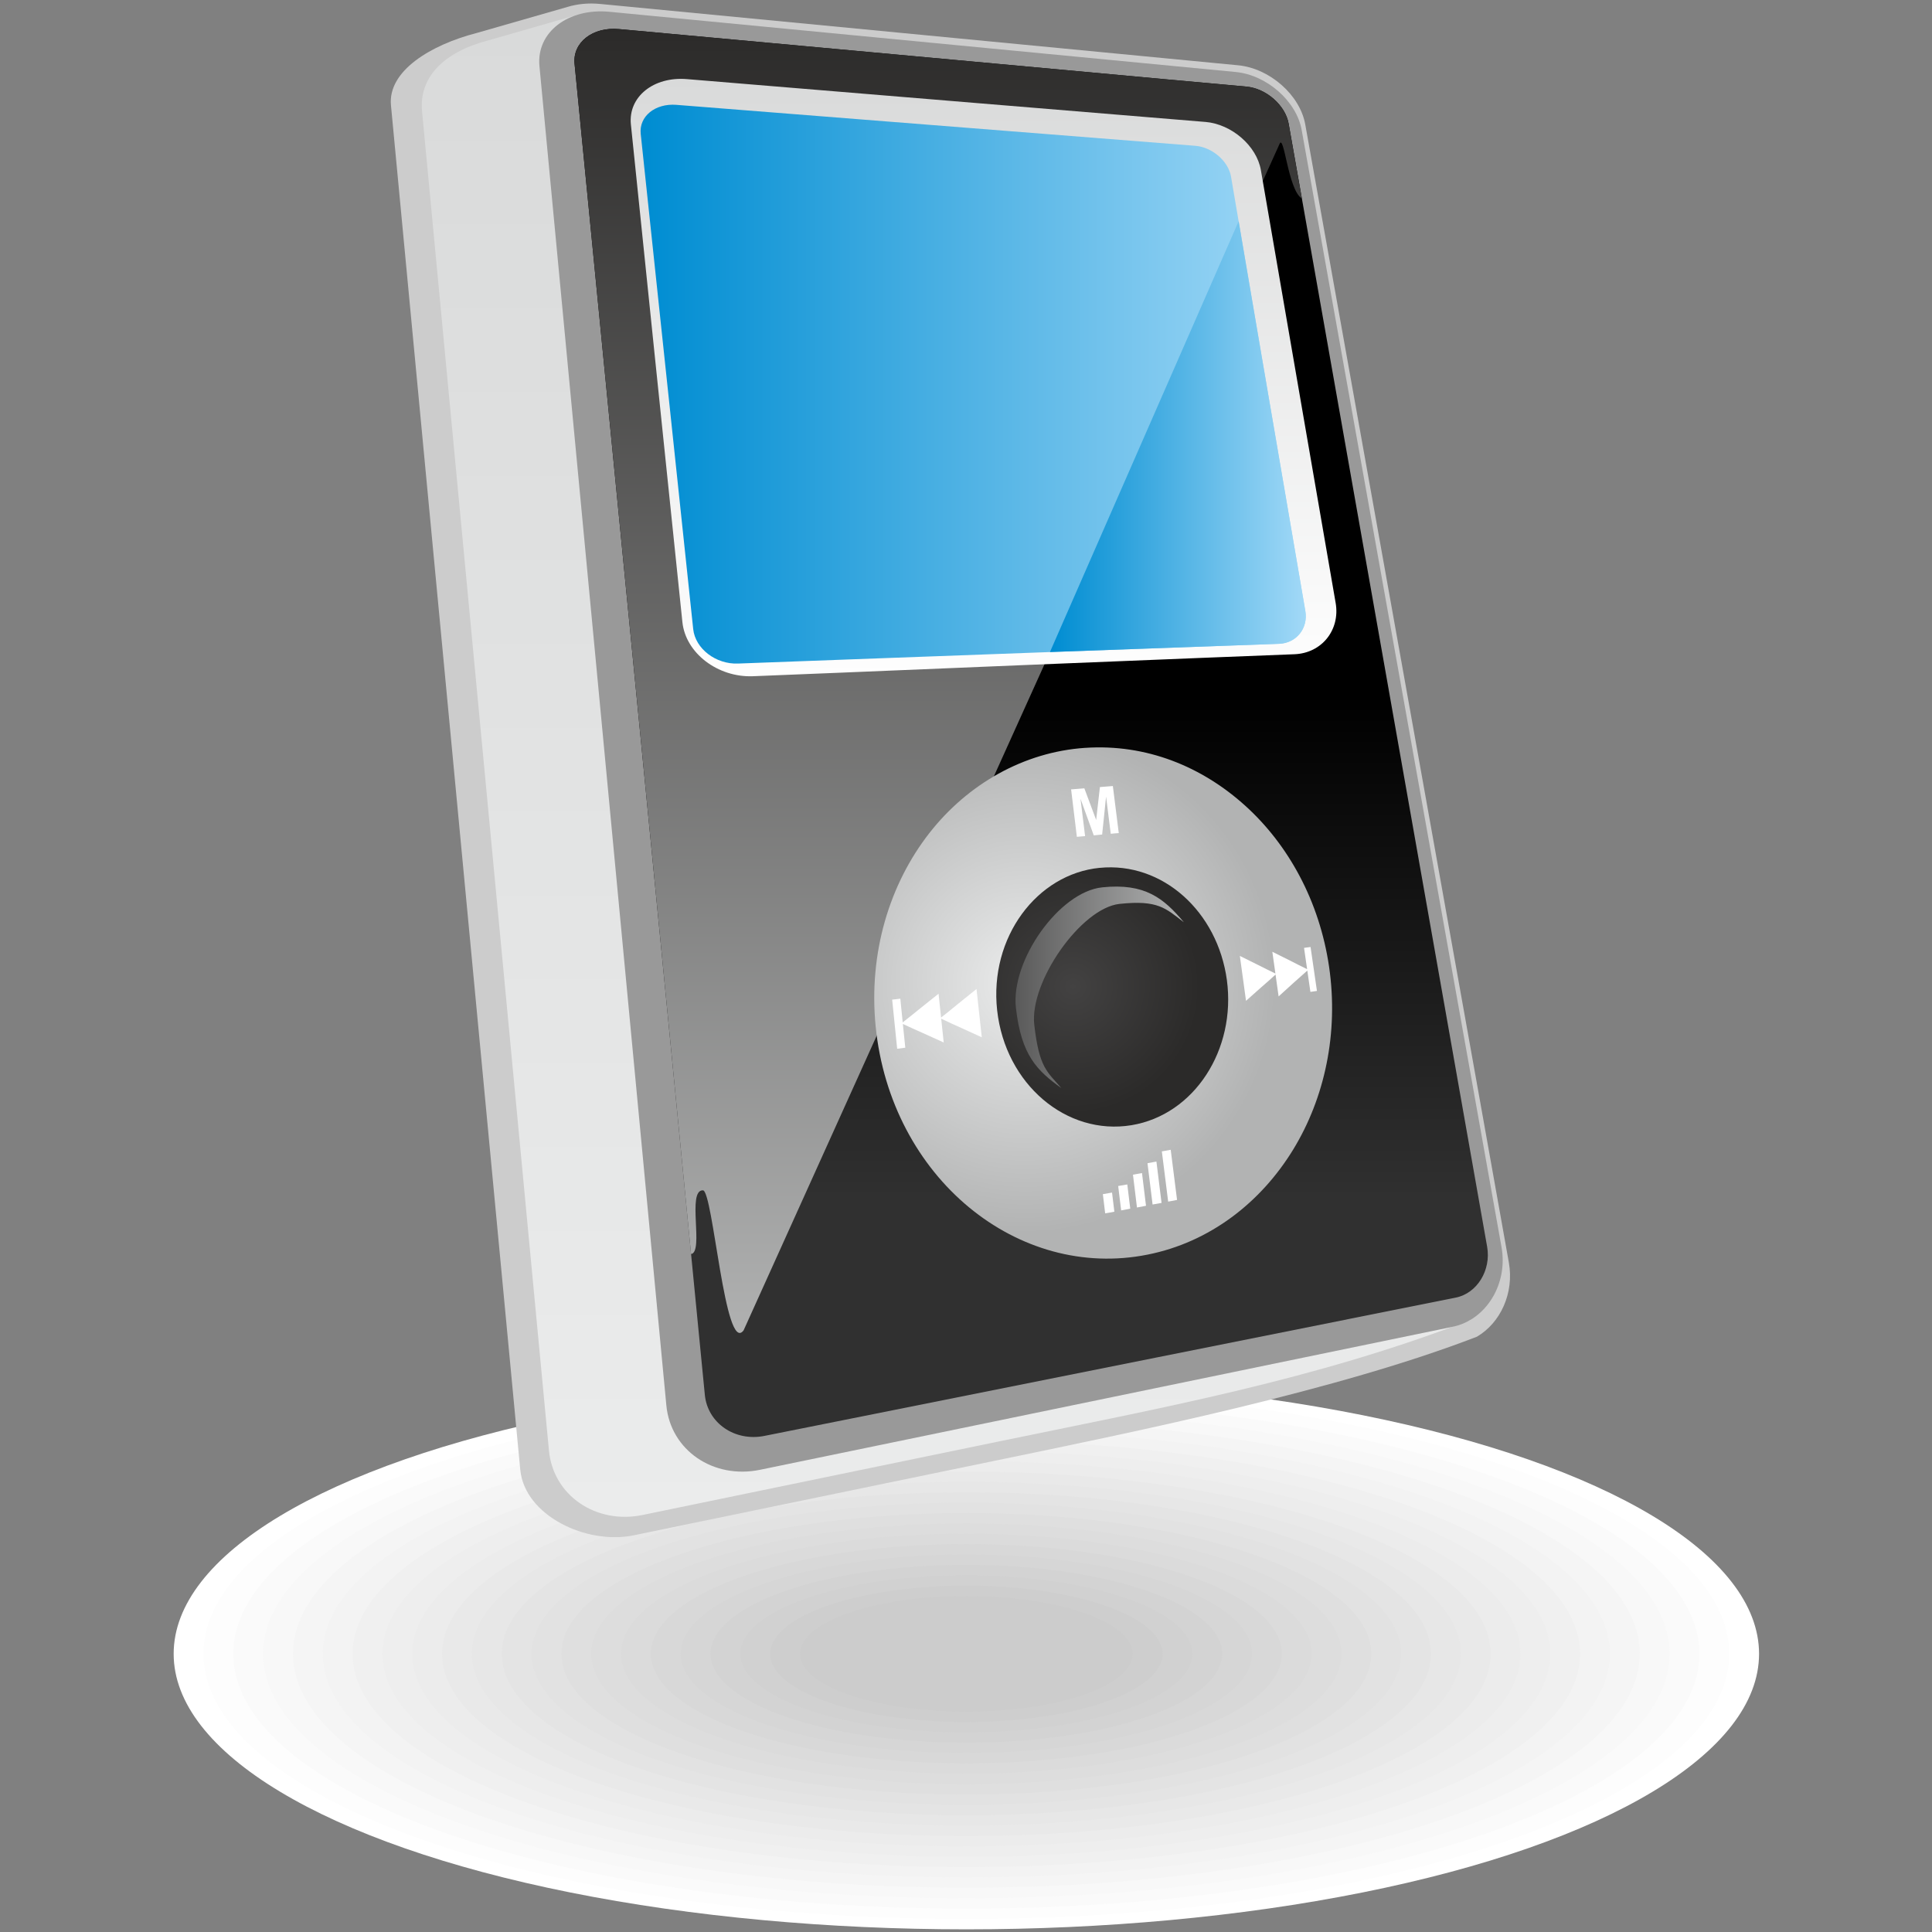 <?xml version="1.0" encoding="UTF-8" standalone="no"?>
<svg
   xmlns:dc="http://purl.org/dc/elements/1.1/"
   xmlns:cc="http://creativecommons.org/ns#"
   xmlns:rdf="http://www.w3.org/1999/02/22-rdf-syntax-ns#"
   xmlns:svg="http://www.w3.org/2000/svg"
   xmlns="http://www.w3.org/2000/svg"
   xmlns:xlink="http://www.w3.org/1999/xlink"
   xmlns:sodipodi="http://sodipodi.sourceforge.net/DTD/sodipodi-0.dtd"
   xmlns:inkscape="http://www.inkscape.org/namespaces/inkscape"
   id="svg2"
   style="clip-rule:evenodd;fill-rule:evenodd;image-rendering:optimizeQuality;shape-rendering:geometricPrecision;text-rendering:geometricPrecision"
   xml:space="preserve"
   viewBox="0 0 248 248"
   version="1.1"
   inkscape:version="0.91 r13725"
   sodipodi:docname="ipod.svg"
   width="248"
   height="248"><rect x="0" y="0" width="248" height="248" fill="#808080" stroke="none"/><sodipodi:namedview
     pagecolor="#ffffff"
     bordercolor="#666666"
     borderopacity="1"
     objecttolerance="10"
     gridtolerance="10"
     guidetolerance="10"
     inkscape:pageopacity="0"
     inkscape:pageshadow="2"
     inkscape:window-width="1600"
     inkscape:window-height="1137"
     id="namedview74"
     showgrid="false"
     fit-margin-top="0"
     fit-margin-left="0"
     fit-margin-right="0"
     fit-margin-bottom="0"
     inkscape:zoom="3.1784512"
     inkscape:cx="183.58404"
     inkscape:cy="149.56444"
     inkscape:window-x="-8"
     inkscape:window-y="-8"
     inkscape:window-maximized="1"
     inkscape:current-layer="svg2" /><defs
     id="defs4"><style
       id="style6"
       type="text/css">
    .fil21 {fill:#CCCCCC}
    .fil20 {fill:#CECECE}
    .fil19 {fill:#D1D1D1}
    .fil18 {fill:lightgrey}
    .fil17 {fill:#D6D6D6}
    .fil16 {fill:#D8D8D8}
    .fil15 {fill:#DBDBDB}
    .fil14 {fill:#DDDDDD}
    .fil13 {fill:#DFDFDF}
    .fil12 {fill:#E2E2E2}
    .fil11 {fill:#E4E4E4}
    .fil10 {fill:#E7E7E7}
    .fil9 {fill:#E9E9E9}
    .fil8 {fill:#ECECEC}
    .fil7 {fill:#EEEEEE}
    .fil6 {fill:#F0F0F0}
    .fil5 {fill:#F3F3F3}
    .fil4 {fill:whitesmoke}
    .fil3 {fill:#F8F8F8}
    .fil2 {fill:#FAFAFA}
    .fil1 {fill:#FDFDFD}
    .fil0 {fill:white}
    .fil24 {fill:#999999;fill-rule:nonzero}
    .fil22 {fill:#CCCCCC;fill-rule:nonzero}
    .fil30 {fill:white;fill-rule:nonzero}
    .fil29 {fill:url(#id0)}
    .fil28 {fill:url(#id1)}
    .fil27 {fill:url(#id2)}
    .fil31 {fill:url(#id3);fill-rule:nonzero}
    .fil23 {fill:url(#id4);fill-rule:nonzero}
    .fil26 {fill:url(#id5);fill-rule:nonzero}
    .fil32 {fill:url(#id6);fill-rule:nonzero}
    .fil33 {fill:url(#id7);fill-rule:nonzero}
    .fil25 {fill:url(#id8);fill-rule:nonzero}
  </style><linearGradient
       id="id0"
       y2="137.08"
       gradientUnits="userSpaceOnUse"
       y1="137.08"
       x2="126.56"
       x1="117.67"><stop
         id="stop9"
         stop-color="#5B5B5B"
         offset="0" /><stop
         id="stop11"
         stop-color="#B2B3B3"
         offset="1" /></linearGradient><radialGradient
       id="id1"
       gradientUnits="userSpaceOnUse"
       cy="137.04"
       cx="120.67"
       r="6.84"><stop
         id="stop14"
         stop-color="#434242"
         offset="0" /><stop
         id="stop16"
         stop-color="#2B2A29"
         offset="1" /></radialGradient><radialGradient
       id="id2"
       gradientUnits="userSpaceOnUse"
       cy="136.83"
       cx="118.1"
       r="13.488"><stop
         id="stop19"
         stop-color="#EBECEC"
         offset="0" /><stop
         id="stop21"
         stop-color="#B2B3B3"
         offset="1" /></radialGradient><linearGradient
       id="id3"
       y2="88.167"
       gradientUnits="userSpaceOnUse"
       y1="120.34"
       x2="115.86"
       x1="115.86"><stop
         id="stop24"
         stop-color="#FEFEFE"
         offset="0" /><stop
         id="stop26"
         stop-color="#D9DADA"
         offset="1" /></linearGradient><linearGradient
       id="id4"
       y2="84.714"
       gradientUnits="userSpaceOnUse"
       y1="166.01"
       x2="113.75"
       x1="113.75"><stop
         id="stop29"
         stop-color="#EBECEC"
         offset="0" /><stop
         id="stop31"
         stop-color="#D9DADA"
         offset="1" /></linearGradient><linearGradient
       id="id5"
       y2="85.352"
       gradientUnits="userSpaceOnUse"
       y1="156.91"
       x2="113.36"
       x1="113.36"><stop
         id="stop34"
         stop-color="#B2B3B3"
         offset="0" /><stop
         id="stop36"
         stop-color="#2B2A29"
         offset="1" /></linearGradient><linearGradient
       id="id6"
       y2="104.61"
       gradientUnits="userSpaceOnUse"
       y1="104.61"
       x2="132.85"
       x1="97.746"><stop
         id="stop39"
         stop-color="#008DD2"
         offset="0" /><stop
         id="stop41"
         stop-color="#A2D9F7"
         offset="1" /></linearGradient><linearGradient
       id="id7"
       x1="119.56"
       xlink:href="#id6"
       gradientUnits="userSpaceOnUse"
       x2="133.2"
       y1="107.43"
       y2="107.43" /><linearGradient
       id="id8"
       y2="98.364"
       gradientUnits="userSpaceOnUse"
       y1="148.41"
       x2="118.42"
       x1="118.42"><stop
         id="stop45"
         stop-color="#303030"
         offset="0" /><stop
         id="stop47"
         offset=".541" /><stop
         id="stop49"
         offset="1" /></linearGradient><linearGradient
       id="linearGradient3072"
       x1="97.746"
       xlink:href="#id6"
       gradientUnits="userSpaceOnUse"
       x2="132.85"
       y1="104.61"
       y2="104.61" /><linearGradient
       inkscape:collect="always"
       xlink:href="#id6"
       id="linearGradient3402"
       gradientUnits="userSpaceOnUse"
       x1="97.746"
       y1="104.61"
       x2="132.85"
       y2="104.61" /></defs><g
     id="Layer_x0020_1"
     transform="matrix(2.384,0,0,2.384,-149.947,-200.069)"><g
       id="_561978472"><ellipse
         id="_637875656"
         rx="42.682"
         ry="14.835"
         cy="172.97"
         cx="114.93"
         class="fil0"
         style="fill:#ffffff" /><g
         id="g55"><path
           id="_637875920"
           class="fil1"
           d="m 114.93,158.69 c 22.685,0 41.076,6.392 41.076,14.277 0,7.885 -18.39,14.277 -41.076,14.277 -22.685,0 -41.076,-6.392 -41.076,-14.277 0,-7.885 18.39,-14.277 41.076,-14.277 z"
           inkscape:connector-curvature="0"
           style="fill:#fdfdfd" /><path
           id="_637876544"
           class="fil2"
           d="m 114.93,159.25 c 21.798,0 39.47,6.142 39.47,13.719 0,7.577 -17.671,13.719 -39.47,13.719 -21.798,0 -39.47,-6.142 -39.47,-13.719 0,-7.577 17.671,-13.719 39.47,-13.719 z"
           inkscape:connector-curvature="0"
           style="fill:#fafafa" /><path
           id="_270533968"
           class="fil3"
           d="m 114.93,159.81 c 20.912,0 37.864,5.892 37.864,13.161 0,7.268 -16.952,13.161 -37.864,13.161 -20.911,0 -37.864,-5.892 -37.864,-13.161 0,-7.268 16.952,-13.161 37.864,-13.161 z"
           inkscape:connector-curvature="0"
           style="fill:#f8f8f8" /><path
           id="_270533680"
           class="fil4"
           d="m 114.93,160.36 c 20.025,0 36.258,5.642 36.258,12.602 0,6.96 -16.233,12.602 -36.258,12.602 -20.024,0 -36.258,-5.642 -36.258,-12.602 0,-6.96 16.233,-12.602 36.258,-12.602 z"
           inkscape:connector-curvature="0"
           style="fill:#f5f5f5" /><path
           id="_559221440"
           class="fil5"
           d="m 114.93,160.92 c 19.138,0 34.652,5.392 34.652,12.044 0,6.652 -15.514,12.044 -34.652,12.044 -19.138,0 -34.652,-5.392 -34.652,-12.044 0,-6.652 15.514,-12.044 34.652,-12.044 z"
           inkscape:connector-curvature="0"
           style="fill:#f3f3f3" /><path
           id="_560684984"
           class="fil6"
           d="m 114.93,161.48 c 18.251,0 33.046,5.142 33.046,11.486 0,6.344 -14.795,11.486 -33.046,11.486 -18.251,0 -33.046,-5.142 -33.046,-11.486 0,-6.344 14.795,-11.486 33.046,-11.486 z"
           inkscape:connector-curvature="0"
           style="fill:#f0f0f0" /><path
           id="_638401056"
           class="fil7"
           d="m 114.93,162.04 c 17.364,0 31.44,4.893 31.44,10.928 0,6.035 -14.076,10.928 -31.44,10.928 -17.364,0 -31.44,-4.893 -31.44,-10.928 0,-6.035 14.076,-10.928 31.44,-10.928 z"
           inkscape:connector-curvature="0"
           style="fill:#eeeeee" /><path
           id="_638401152"
           class="fil8"
           d="m 114.93,162.6 c 16.477,0 29.834,4.643 29.834,10.37 0,5.727 -13.357,10.37 -29.834,10.37 -16.477,0 -29.834,-4.643 -29.834,-10.37 0,-5.727 13.357,-10.37 29.834,-10.37 z"
           inkscape:connector-curvature="0"
           style="fill:#ececec" /><path
           id="_638401248"
           class="fil9"
           d="m 114.93,163.16 c 15.59,0 28.228,4.393 28.228,9.811 0,5.419 -12.638,9.811 -28.228,9.811 -15.59,0 -28.228,-4.393 -28.228,-9.811 0,-5.419 12.638,-9.811 28.228,-9.811 z"
           inkscape:connector-curvature="0"
           style="fill:#e9e9e9" /><path
           id="_638401344"
           class="fil10"
           d="m 114.93,163.71 c 14.703,0 26.622,4.143 26.622,9.253 0,5.11 -11.919,9.253 -26.622,9.253 -14.703,0 -26.622,-4.143 -26.622,-9.253 0,-5.11 11.919,-9.253 26.622,-9.253 z"
           inkscape:connector-curvature="0"
           style="fill:#e7e7e7" /><path
           id="_638401440"
           class="fil11"
           d="m 114.93,164.27 c 13.816,0 25.016,3.893 25.016,8.695 0,4.802 -11.2,8.695 -25.016,8.695 -13.816,0 -25.016,-3.893 -25.016,-8.695 0,-4.802 11.2,-8.695 25.016,-8.695 z"
           inkscape:connector-curvature="0"
           style="fill:#e4e4e4" /><path
           id="_638401536"
           class="fil12"
           d="m 114.93,164.83 c 12.929,0 23.41,3.643 23.41,8.137 0,4.494 -10.481,8.137 -23.41,8.137 -12.929,0 -23.41,-3.643 -23.41,-8.137 0,-4.494 10.481,-8.137 23.41,-8.137 z"
           inkscape:connector-curvature="0"
           style="fill:#e2e2e2" /><path
           id="_638401632"
           class="fil13"
           d="m 114.93,165.39 c 12.042,0 21.804,3.393 21.804,7.579 0,4.186 -9.762,7.579 -21.804,7.579 -12.042,0 -21.804,-3.393 -21.804,-7.579 0,-4.186 9.762,-7.579 21.804,-7.579 z"
           inkscape:connector-curvature="0"
           style="fill:#dfdfdf" /><path
           id="_638401728"
           class="fil14"
           d="m 114.93,165.95 c 11.155,0 20.198,3.143 20.198,7.02 0,3.877 -9.043,7.02 -20.198,7.02 -11.155,0 -20.198,-3.143 -20.198,-7.02 0,-3.877 9.043,-7.02 20.198,-7.02 z"
           inkscape:connector-curvature="0"
           style="fill:#dddddd" /><path
           id="_638401824"
           class="fil15"
           d="m 114.93,166.5 c 10.268,0 18.592,2.893 18.592,6.462 0,3.569 -8.324,6.462 -18.592,6.462 -10.268,0 -18.592,-2.893 -18.592,-6.462 0,-3.569 8.324,-6.462 18.592,-6.462 z"
           inkscape:connector-curvature="0"
           style="fill:#dbdbdb" /><path
           id="_638401920"
           class="fil16"
           d="m 114.93,167.06 c 9.381,0 16.986,2.643 16.986,5.904 0,3.261 -7.605,5.904 -16.986,5.904 -9.381,0 -16.986,-2.643 -16.986,-5.904 0,-3.261 7.605,-5.904 16.986,-5.904 z"
           inkscape:connector-curvature="0"
           style="fill:#d8d8d8" /><path
           id="_560937632"
           class="fil17"
           d="m 114.93,167.62 c 8.494,0 15.38,2.393 15.38,5.346 0,2.952 -6.886,5.346 -15.38,5.346 -8.494,0 -15.38,-2.393 -15.38,-5.346 0,-2.952 6.886,-5.346 15.38,-5.346 z"
           inkscape:connector-curvature="0"
           style="fill:#d6d6d6" /><path
           id="_560937728"
           class="fil18"
           d="m 114.93,168.18 c 7.607,0 13.774,2.143 13.774,4.787 0,2.644 -6.167,4.787 -13.774,4.787 -7.607,0 -13.774,-2.143 -13.774,-4.787 0,-2.644 6.167,-4.787 13.774,-4.787 z"
           inkscape:connector-curvature="0"
           style="fill:#d3d3d3" /><path
           id="_560937824"
           class="fil19"
           d="m 114.93,168.74 c 6.72,0 12.168,1.893 12.168,4.229 0,2.336 -5.448,4.229 -12.168,4.229 -6.72,0 -12.168,-1.893 -12.168,-4.229 0,-2.336 5.448,-4.229 12.168,-4.229 z"
           inkscape:connector-curvature="0"
           style="fill:#d1d1d1" /><path
           id="_560937920"
           class="fil20"
           d="m 114.93,169.3 c 5.833,0 10.562,1.644 10.562,3.671 0,2.027 -4.729,3.671 -10.562,3.671 -5.833,0 -10.562,-1.644 -10.562,-3.671 0,-2.027 4.729,-3.671 10.562,-3.671 z"
           inkscape:connector-curvature="0"
           style="fill:#cecece" /></g><ellipse
         id="_559221392"
         rx="8.956"
         ry="3.113"
         cy="172.97"
         cx="114.93"
         class="fil21"
         style="fill:#cccccc" /><path
         id="_559221320"
         class="fil22"
         d="m 142.41,155.9 c -7.461,2.878 -18.126,5.061 -25.962,6.678 -9.528,1.967 -19.426,4.01 -19.426,4.01 -2.561,0.529 -5.878,-1.068 -6.112,-3.533 -1.302,-13.742 -2.542,-26.825 -3.724,-39.305 -1.127,-11.895 -2.206,-23.277 -3.238,-34.163 -0.175,-1.855 2.16,-3.256 4.618,-3.89 l 4.893,-1.404 c 0.523,-0.159 1.116,-0.22 1.751,-0.159 1.453,0.14 10.847,1.043 19.292,1.855 7.912,0.761 15.063,1.448 15.063,1.448 1.698,0.163 3.329,1.6 3.612,3.181 0.364,2.035 2.894,16.176 5.469,30.56 2.724,15.219 5.499,30.722 5.494,30.723 0.293,1.641 -0.447,3.253 -1.729,4 z"
         inkscape:connector-curvature="0"
         style="fill:#cccccc;fill-rule:nonzero" /><path
         id="_559221248"
         class="fil23"
         d="m 123.12,90.232 c 1.667,0.16 3.268,1.571 3.545,3.122 0.357,1.998 1.04,16.322 5.368,29.997 l 10.019,31.652 c -8.442,3.245 -16.567,4.714 -25.484,6.555 -9.353,1.931 -19.068,3.936 -19.068,3.936 -2.513,0.519 -4.815,-1.048 -5.045,-3.468 -1.278,-13.489 -2.495,-26.33 -3.655,-38.581 -1.106,-11.676 -2.166,-22.848 -3.178,-33.534 -0.172,-1.821 1.165,-3.196 3.578,-3.818 l 4.802,-1.379 c 8.435,1.857 29.118,5.518 29.118,5.518 z"
         inkscape:connector-curvature="0"
         style="fill:url(#id4);fill-rule:nonzero" /><path
         id="_559221176"
         class="fil24"
         d="m 129.44,87.8 c 1.667,0.16 3.268,1.571 3.545,3.122 0.357,1.998 2.841,15.878 5.368,29.997 2.674,14.938 5.398,30.157 5.393,30.157 0.353,1.978 -0.823,3.913 -2.635,4.286 -1.189,0.246 -9.552,1.973 -18.222,3.763 -9.353,1.931 -19.068,3.936 -19.068,3.936 -2.513,0.519 -4.815,-1.048 -5.045,-3.468 -1.278,-13.489 -2.495,-26.33 -3.655,-38.581 -1.106,-11.676 -2.166,-22.848 -3.178,-33.534 -0.172,-1.821 1.545,-3.135 3.776,-2.921 1.426,0.137 10.647,1.024 18.936,1.821 l 14.786,1.421 z"
         inkscape:connector-curvature="0"
         style="fill:#999999;fill-rule:nonzero" /><path
         id="_273540688"
         class="fil25"
         d="m 96.232,85.488 c -1.412,-0.136 -2.51,0.716 -2.398,1.866 0.23,2.318 1.825,18.596 3.463,35.335 1.753,17.905 3.552,36.343 3.552,36.343 0.152,1.516 1.617,2.524 3.21,2.204 1.606,-0.323 11.917,-2.377 21.087,-4.217 8.51,-1.707 16.136,-3.229 16.136,-3.229 1.151,-0.231 1.911,-1.479 1.689,-2.738 -0.443,-2.51 -3.332,-18.86 -5.952,-33.682 -2.478,-14.019 -4.736,-26.793 -4.736,-26.792 -0.174,-0.984 -1.208,-1.895 -2.268,-1.992 10e-4,0.007 -7.03,-0.641 -14.81,-1.356 -8.303,-0.763 -17.545,-1.612 -18.973,-1.742 z"
         inkscape:connector-curvature="0"
         style="fill:url(#id8);fill-rule:nonzero" /><path
         id="_273540616"
         class="fil26"
         d="m 96.232,85.488 c -1.412,-0.136 -2.51,0.716 -2.398,1.866 0.23,2.318 1.825,18.596 3.463,35.335 l 2.811,28.757 c 0.706,-0.122 -0.238,-3.457 0.639,-3.432 0.541,0.016 1.185,8.893 2.189,7.539 l 28.849,-63.862 c 0.251,-0.671 0.457,2.463 1.21,2.918 l -0.713,-4.032 c -0.174,-0.984 -1.208,-1.895 -2.268,-1.992 0.001,0.007 -7.03,-0.641 -14.81,-1.356 -8.303,-0.763 -17.545,-1.612 -18.973,-1.742 z"
         inkscape:connector-curvature="0"
         style="fill:url(#id5);fill-rule:nonzero" /><path
         id="_273540520"
         class="fil27"
         d="m 121.32,124.19 c 3.301,-0.224 6.298,1.007 8.636,3.124 2.318,2.099 3.988,5.136 4.504,8.659 0.522,3.579 -0.238,7.068 -1.927,9.836 -1.74,2.851 -4.484,4.997 -7.848,5.667 -3.478,0.694 -6.918,-0.323 -9.607,-2.543 -2.723,-2.249 -4.63,-5.708 -5.032,-9.746 -0.393,-3.984 0.765,-7.686 2.89,-10.407 2.062,-2.64 5.083,-4.367 8.385,-4.591 z"
         inkscape:connector-curvature="0"
         style="fill:url(#id2)" /><path
         id="_273540424"
         class="fil28"
         d="m 122.11,130.65 c 3.382,-0.332 6.348,2.354 6.848,6.045 0.501,3.74 -1.748,7.249 -5.137,7.812 -3.502,0.576 -6.791,-2.21 -7.233,-6.183 -0.433,-3.928 2.139,-7.343 5.522,-7.675 z"
         inkscape:connector-curvature="0"
         style="fill:url(#id1)" /><path
         id="_273540328"
         class="fil29"
         d="m 122.24,131.7 c 2.301,-0.239 3.312,0.578 4.403,1.881 -0.981,-0.749 -1.388,-1.212 -3.463,-0.99 -2.075,0.222 -4.86,4.198 -4.593,6.512 0.266,2.314 0.682,2.505 1.457,3.405 -1.295,-0.931 -2.155,-1.748 -2.445,-4.313 -0.29,-2.565 2.34,-6.255 4.641,-6.494 z"
         inkscape:connector-curvature="0"
         style="fill:url(#id0)" /><path
         id="_273540232"
         class="fil0"
         d="m 113.57,138.71 c 0.316,-0.244 0.626,-0.503 0.933,-0.753 0.325,-0.259 0.65,-0.525 0.974,-0.784 0.046,0.436 0.096,0.864 0.142,1.3 0.046,0.428 0.096,0.864 0.142,1.3 -0.376,-0.174 -0.747,-0.342 -1.119,-0.51 -0.354,-0.156 -0.709,-0.32 -1.067,-0.492 0.044,0.432 0.092,0.857 0.136,1.282 -0.379,-0.168 -0.754,-0.344 -1.136,-0.514 -0.353,-0.158 -0.71,-0.316 -1.064,-0.483 0.046,0.421 0.088,0.85 0.131,1.278 -0.147,0.021 -0.291,0.035 -0.438,0.057 -0.09,-0.874 -0.178,-1.756 -0.269,-2.646 0.147,-0.012 0.293,-0.032 0.44,-0.052 0.043,0.429 0.085,0.857 0.127,1.278 0.312,-0.246 0.624,-0.491 0.939,-0.751 0.329,-0.262 0.659,-0.524 0.992,-0.792 0.048,0.432 0.092,0.857 0.136,1.282 z"
         inkscape:connector-curvature="0"
         style="fill:#ffffff" /><path
         id="_561156040"
         class="fil0"
         d="m 131.57,136.34 c -0.312,-0.148 -0.62,-0.304 -0.932,-0.461 -0.325,-0.162 -0.653,-0.324 -0.982,-0.487 0.058,0.401 0.112,0.801 0.166,1.209 0.054,0.401 0.112,0.801 0.166,1.209 0.271,-0.241 0.546,-0.487 0.817,-0.727 0.261,-0.223 0.517,-0.452 0.773,-0.687 0.054,0.397 0.112,0.787 0.165,1.177 0.267,-0.245 0.537,-0.483 0.8,-0.727 0.249,-0.219 0.498,-0.439 0.746,-0.664 0.054,0.38 0.108,0.76 0.166,1.147 0.116,-0.017 0.232,-0.034 0.352,-0.052 -0.115,-0.779 -0.228,-1.572 -0.344,-2.365 -0.116,0.016 -0.232,0.032 -0.351,0.047 0.055,0.387 0.113,0.767 0.166,1.147 -0.3,-0.148 -0.605,-0.297 -0.902,-0.453 -0.321,-0.161 -0.646,-0.322 -0.971,-0.484 0.058,0.39 0.112,0.787 0.165,1.171 z"
         inkscape:connector-curvature="0"
         style="fill:#ffffff" /><path
         id="_561155944"
         class="fil30"
         d="m 120.88,128.98 c -0.101,-0.854 -0.206,-1.708 -0.31,-2.554 0.236,-0.021 0.472,-0.042 0.713,-0.057 0.21,0.569 0.425,1.137 0.636,1.704 0.067,-0.594 0.135,-1.18 0.202,-1.772 0.232,-0.021 0.465,-0.035 0.697,-0.056 0.103,0.845 0.211,1.69 0.318,2.534 -0.149,0.008 -0.291,0.022 -0.432,0.037 -0.084,-0.658 -0.17,-1.331 -0.251,-1.997 -0.071,0.68 -0.143,1.362 -0.212,2.037 -0.149,0.015 -0.298,0.031 -0.451,0.046 -0.24,-0.653 -0.477,-1.315 -0.714,-1.97 0.084,0.67 0.164,1.34 0.247,2.01 -0.149,0.015 -0.298,0.023 -0.444,0.038 z"
         inkscape:connector-curvature="0"
         style="fill:#ffffff;fill-rule:nonzero" /><path
         id="_561155848"
         class="fil0"
         d="m 122.28,148.22 c 0.165,-0.03 0.329,-0.054 0.494,-0.086 0.041,0.344 0.085,0.687 0.125,1.031 -0.165,0.032 -0.334,0.064 -0.495,0.088 -0.04,-0.337 -0.084,-0.682 -0.124,-1.033 z m 0.825,-0.439 c 0.161,-0.03 0.325,-0.053 0.49,-0.084 0.056,0.43 0.107,0.867 0.16,1.304 -0.165,0.032 -0.33,0.063 -0.491,0.094 -0.052,-0.438 -0.103,-0.876 -0.159,-1.314 z m 0.796,-0.609 c 0.161,-0.029 0.321,-0.06 0.486,-0.089 0.07,0.588 0.145,1.175 0.216,1.763 -0.161,0.031 -0.326,0.063 -0.487,0.093 -0.071,-0.596 -0.145,-1.178 -0.215,-1.767 z m 0.781,-0.619 c 0.157,-0.029 0.317,-0.058 0.482,-0.088 0.091,0.744 0.185,1.481 0.276,2.226 -0.161,0.031 -0.322,0.055 -0.483,0.086 -0.09,-0.739 -0.184,-1.485 -0.274,-2.224 z m 0.774,-0.636 c 0.156,-0.028 0.317,-0.057 0.477,-0.086 0.115,0.9 0.23,1.8 0.342,2.699 -0.161,0.031 -0.322,0.062 -0.479,0.092 -0.111,-0.902 -0.226,-1.804 -0.34,-2.705 z"
         inkscape:connector-curvature="0"
         style="fill:#ffffff" /><path
         id="_561155776"
         class="fil31"
         d="m 127.8,90.486 c 1.417,0.121 2.764,1.289 2.989,2.6 0.289,1.683 1.267,7.345 2.193,12.703 0.945,5.467 1.833,10.602 1.833,10.602 0.247,1.446 -0.743,2.696 -2.212,2.757 -0.962,0.036 -7.676,0.3 -14.52,0.582 -7.247,0.299 -14.64,0.609 -14.64,0.602 -1.898,0.076 -3.632,-1.246 -3.803,-2.917 -0.485,-4.662 -0.961,-9.245 -1.427,-13.749 -0.458,-4.418 -0.905,-8.766 -1.346,-13.043 -0.153,-1.491 1.225,-2.594 3.023,-2.441 1.15,0.093 8.669,0.714 15.511,1.282 6.476,0.537 12.398,1.023 12.398,1.023 z"
         inkscape:connector-curvature="0"
         style="fill:url(#id3);fill-rule:nonzero" /><path
         id="_561155704"
         class="fil32"
         d="m 99.316,89.566 c -1.143,-0.087 -2.019,0.62 -1.92,1.565 0.203,1.913 0.888,8.37 1.538,14.492 0.665,6.27 1.288,12.173 1.288,12.173 0.114,1.054 1.218,1.904 2.419,1.854 1.213,-0.043 9.097,-0.341 16.239,-0.599 6.743,-0.244 12.887,-0.463 12.887,-0.463 0.93,-0.036 1.571,-0.833 1.414,-1.762 -0.316,-1.839 -1.35,-7.852 -2.278,-13.288 -0.906,-5.307 -1.726,-10.105 -1.722,-10.105 -0.142,-0.835 -1.013,-1.584 -1.913,-1.66 0,0 -5.93,-0.469 -12.419,-0.98 -6.847,-0.539 -14.377,-1.138 -15.532,-1.226 z"
         inkscape:connector-curvature="0"
         style="fill:url(#linearGradient3402);fill-rule:nonzero" /><path
         id="_561978400"
         class="fil33"
         d="m 119.43,119.03 c 6.525,-0.236 12.34,-0.444 12.34,-0.444 0.93,-0.036 1.571,-0.833 1.414,-1.762 -0.316,-1.839 -1.35,-7.852 -2.278,-13.288 -0.509,-2.981 -0.991,-5.802 -1.315,-7.702 l -10.16,23.196 z"
         inkscape:connector-curvature="0"
         style="fill:url(#id7);fill-rule:nonzero" /></g></g></svg>